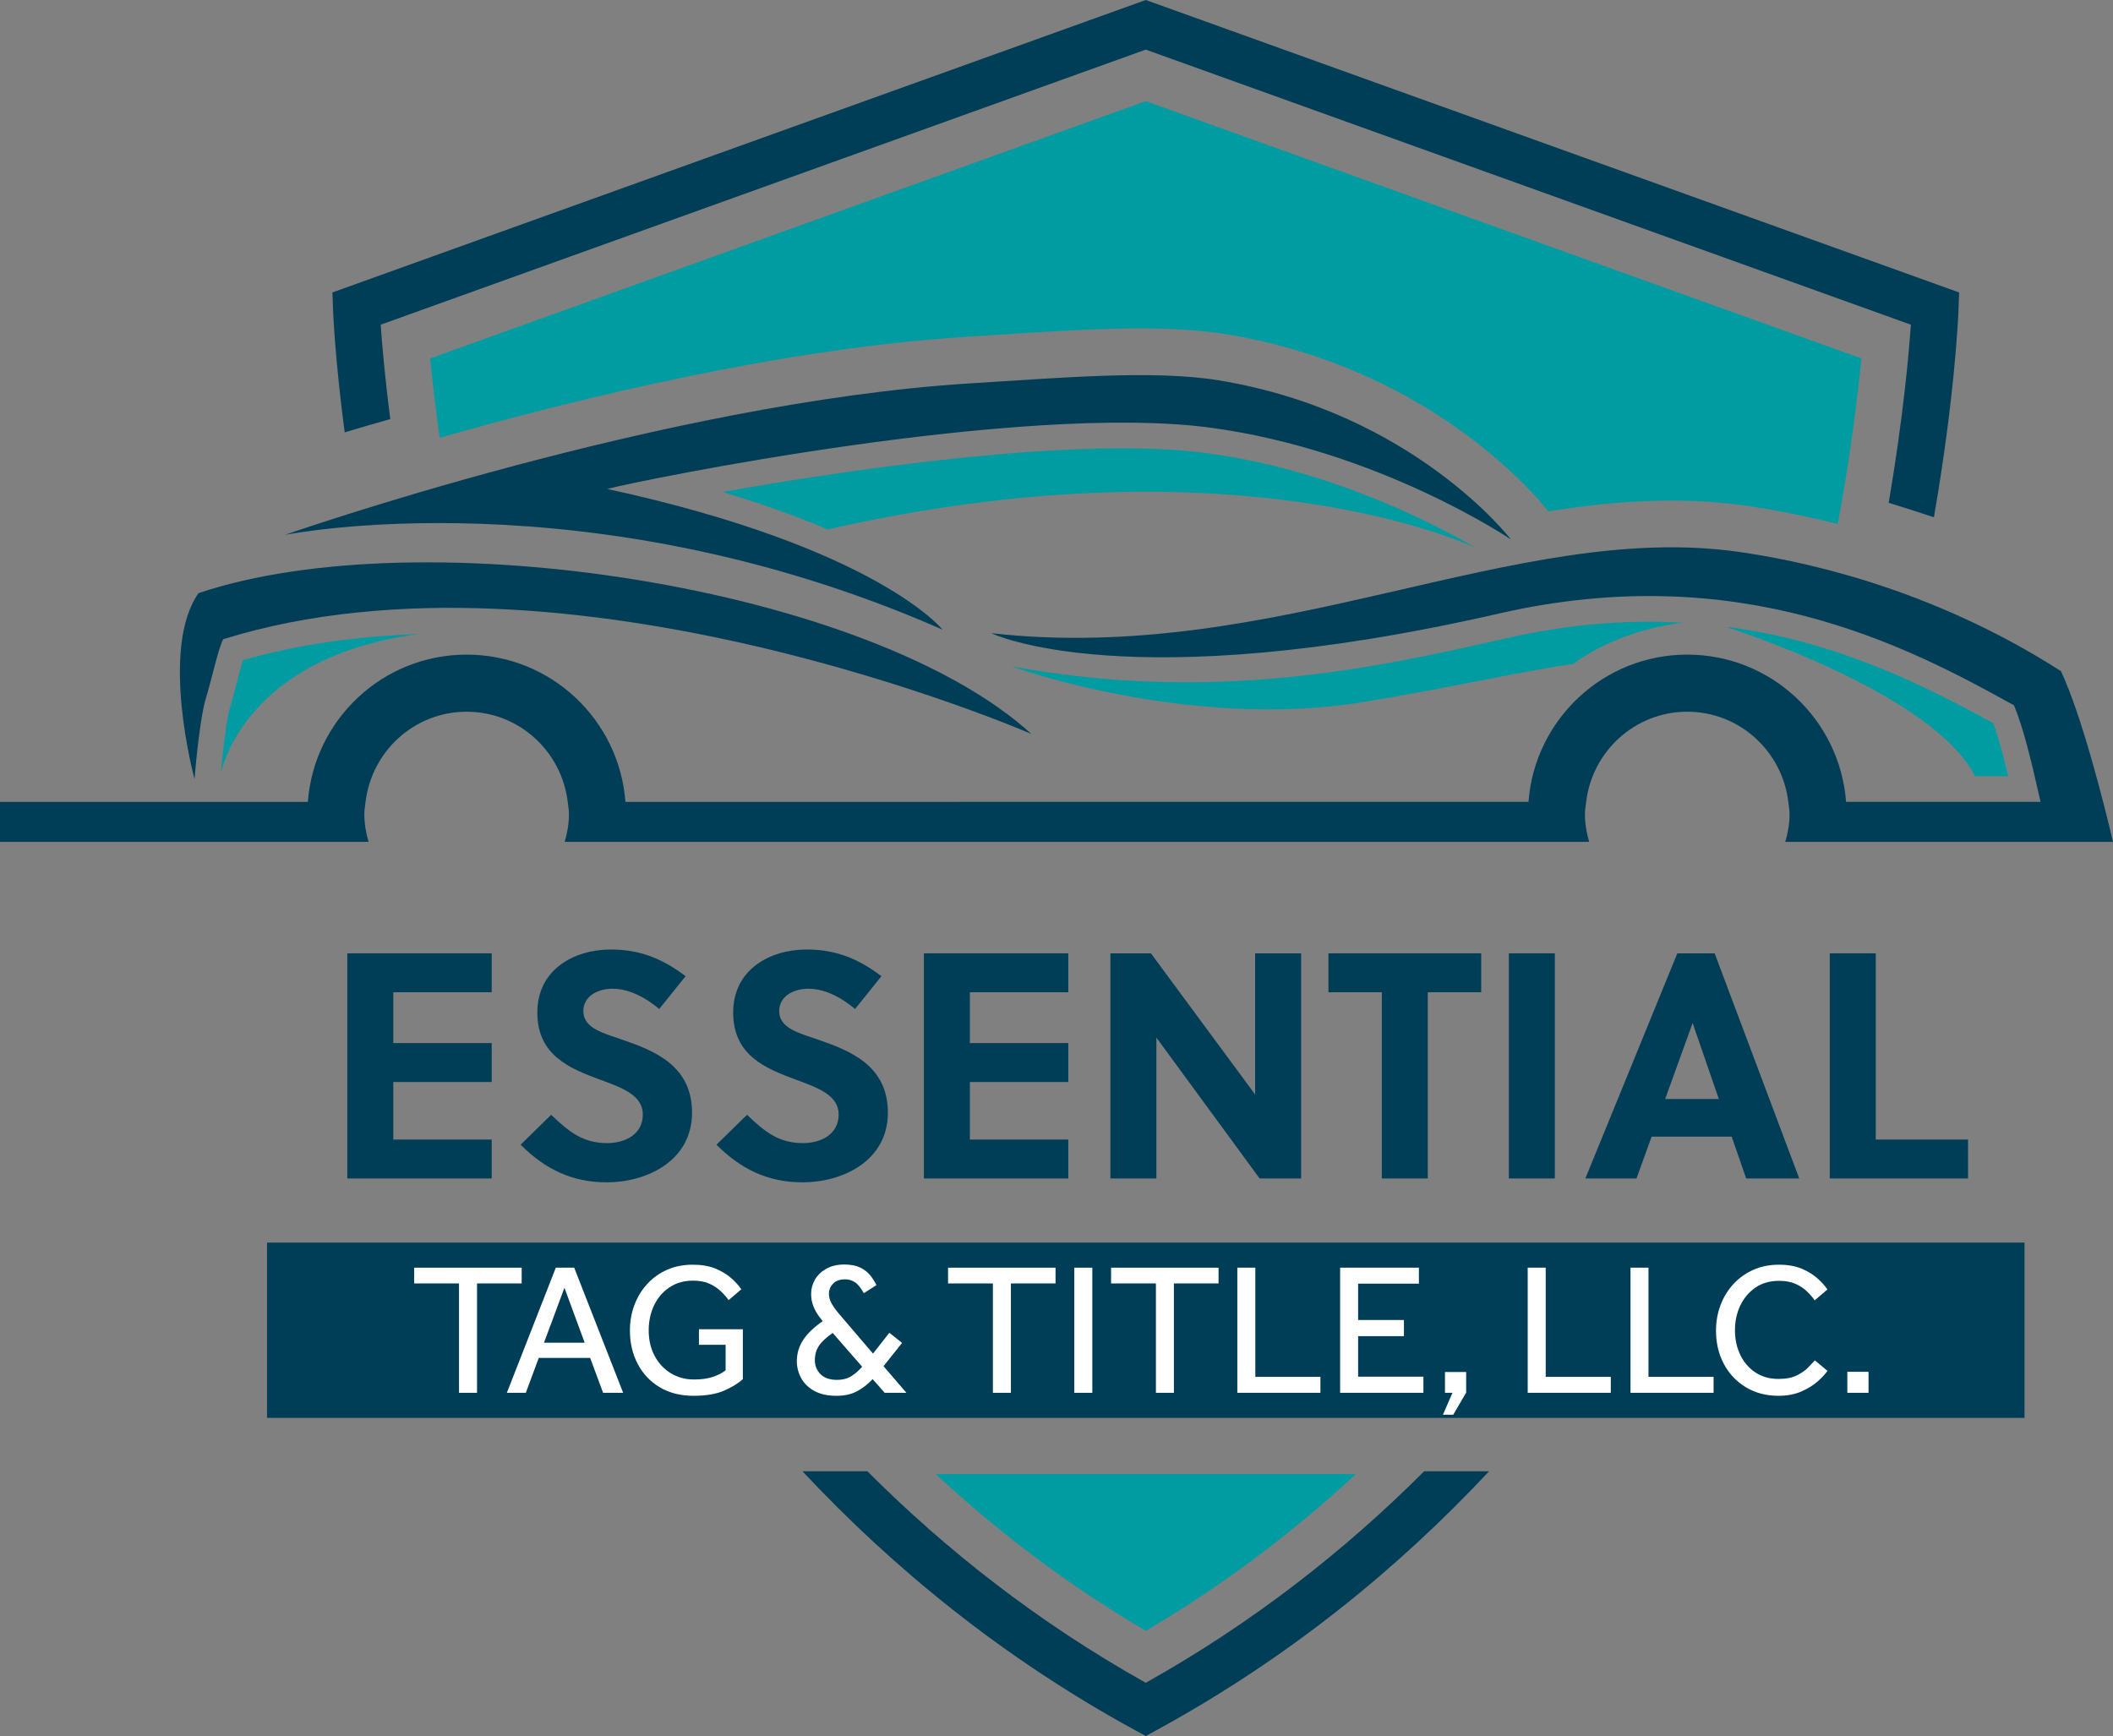 <?xml version="1.0" encoding="UTF-8"?><svg id="b" xmlns="http://www.w3.org/2000/svg" width="165.915" height="136.318" viewBox="0 0 165.915 136.318"><rect x="0" y="0" width="165.915" height="136.318" fill="#808080" stroke="none"/><defs><style>.d{fill:#003d57;}.d,.e,.f{stroke-width:0px;}.e{fill:#fff;}.f{fill:#009ca2;}</style></defs><g id="c"><path class="d" d="M74.008,49.44s-5.138-6.446-26.326-11.045c2.654-.707,32.554-6.797,47.367-4.812,13.211,1.77,23.574,8.76,23.591,8.775,0,0-7.653-9.989-22.951-12.494-5.073-.831-12.281-.209-19.501.239-24.101,1.495-53.815,11.896-53.815,11.896,0,0,23.797-4.796,51.635,7.441Z"/><path class="d" d="M16.137,54.935c.489-1.607,1.043-4.177,1.393-4.744,27.052-8.411,63.453,7.439,63.453,7.439-12.673-11.552-47.797-16.97-65.392-11.056-3.102,4.379-.315,14.604-.315,14.604.149-1.947.513-5.098.861-6.242Z"/><path class="d" d="M111.824,115.531c-6.194,6.197-13.42,11.883-21.857,16.605-8.436-4.722-15.663-10.408-21.857-16.605h-5.098c7.158,7.648,15.75,14.666,26.076,20.307l.879.481.879-.481c10.326-5.641,18.918-12.659,26.076-20.307h-5.098Z"/><path class="d" d="M27.064,33.949c1.087-.327,2.307-.685,3.582-1.043-.439-3.408-.655-5.97-.755-7.41L89.967,3.896l60.076,21.6c-.155,2.258-.596,7.263-1.74,13.987,1.159.354,2.371.739,3.549,1.136,1.664-9.588,1.916-15.866,1.932-16.318l.047-1.337L89.967,0,26.103,22.963l.048,1.337c.012.337.157,3.903.913,9.648Z"/><path class="d" d="M165.915,66.105c-.747-3.178-2.454-9.91-4.086-13.404-10.474-6.718-20.75-8.711-25.232-9.356-17.591-2.534-36.34,8.897-58.759,6.375,0,0,10.581,5.156,39.872-1.546,18.824-4.308,31.954,2.493,40.434,7.214.771,1.881,1.37,4.422,2.083,7.578h-15.271c-.489-6.466-5.878-11.563-12.469-11.563s-11.98,5.097-12.469,11.563H49.111c-.489-6.466-5.878-11.563-12.469-11.563s-11.98,5.097-12.469,11.563H0v3.141h28.944c-.209-.695-.336-1.423-.336-2.187,0-.327.058-.637.096-.954.478-3.976,3.834-7.08,7.937-7.08s7.459,3.103,7.937,7.08c.038.317.096.627.096.954,0,.763-.128,1.492-.336,2.187h80.449c-.209-.695-.336-1.423-.336-2.187,0-.327.058-.637.096-.954.478-3.976,3.834-7.08,7.937-7.08s7.459,3.103,7.937,7.08c.038.317.096.627.096.954,0,.763-.128,1.492-.336,2.187h25.732Z"/><path class="f" d="M73.466,115.746c4.866,4.511,10.337,8.685,16.501,12.314,6.164-3.629,11.635-7.803,16.501-12.314h-33.002Z"/><path class="f" d="M75.96,26.444l2.525-.162c3.907-.253,7.597-.493,11.04-.493,2.669,0,4.879.149,6.755.456,16.543,2.708,24.92,13.427,25.269,13.882l-.045.04c3.262-.525,6.491-.859,9.729-.859,2.032,0,4.013.137,5.886.407,2.092.301,4.524.758,7.187,1.443,1.011-5.51,1.562-10.027,1.85-13.015L89.967,7.941l-56.189,20.203c.158,1.644.397,3.754.746,6.23,11.012-3.137,27.078-7.039,41.437-7.93Z"/><rect class="d" x="20.967" y="97.573" width="138" height="13.763" transform="translate(179.934 208.909) rotate(180)"/><path class="f" d="M115.723,42.954c.01-.002.02-.004.03-.006-3.395-1.97-11.403-6.085-20.971-7.367-1.871-.251-4.115-.378-6.67-.378-9.859,0-22.862,1.911-31.377,3.428,3.242.971,5.963,1.971,8.239,2.942,31.282-7.114,49.379.755,50.749,1.382Z"/><path class="f" d="M32.897,49.791c-5.03.168-9.672.85-13.833,2.045-.13.464-.296,1.099-.422,1.581-.192.735-.39,1.488-.578,2.105-.236.779-.549,3.19-.724,5.161.394-1.58,2.944-9.254,15.556-10.892Z"/><path class="f" d="M107.044,55.127c6.876-1.118,12.165-2.375,16.493-2.996,3.981-2.906,8.681-3.225,8.681-3.225-.892-.052-1.796-.088-2.725-.088-3.693,0-7.506.444-11.334,1.32-10.123,2.317-22.911,5.101-38.753,2.18,0,0,13.819,5.056,27.638,2.809Z"/><path class="f" d="M135.693,49.285s16.036,5.078,19.389,11.664h2.61c-.388-1.621-.761-3.018-1.168-4.155-5.76-3.178-12.456-6.439-20.841-7.564v.058c.003-.001.006-.003.01-.004Z"/><path class="e" d="M36.043,109.367v-8.588h-3.521v-1.237h8.44v1.237h-3.505v8.588h-1.414Z"/><path class="e" d="M39.799,109.367l3.844-9.825h1.444l3.844,9.825h-1.576l-1.016-2.739h-4.036l-1.016,2.739h-1.488ZM42.715,105.435h3.196l-1.591-4.316-1.605,4.316Z"/><path class="e" d="M54.882,105.597v-1.223h3.447v3.918c-.363.334-.854.636-1.473.906-.619.27-1.419.404-2.401.404-1.021,0-1.905-.224-2.651-.67-.747-.446-1.324-1.058-1.731-1.834-.408-.775-.611-1.649-.611-2.622,0-.717.118-1.387.354-2.011.236-.623.572-1.173,1.009-1.649.437-.476.957-.847,1.561-1.112.604-.265,1.274-.397,2.011-.397.697,0,1.293.104,1.79.31.496.206.911.459,1.245.759s.594.587.781.861l-1.001.854c-.157-.226-.359-.457-.604-.692-.246-.235-.545-.435-.898-.597s-.781-.243-1.282-.243c-.717,0-1.338.177-1.863.53s-.928.825-1.208,1.414c-.28.59-.42,1.242-.42,1.959,0,.757.155,1.424.464,2.004.31.579.731,1.033,1.267,1.362s1.146.493,1.834.493c.569,0,1.056-.066,1.458-.199.402-.132.741-.307,1.016-.522v-2.003h-2.092Z"/><path class="e" d="M69.464,109.367l-.943-1.075c-.334.363-.727.673-1.178.928-.452.256-1.011.383-1.679.383s-1.232-.123-1.694-.368c-.462-.245-.81-.576-1.046-.994-.236-.417-.354-.871-.354-1.362,0-.608.167-1.166.501-1.672.334-.506.844-.994,1.532-1.466l-.177-.221c-.236-.295-.417-.599-.545-.913-.128-.314-.191-.648-.191-1.002,0-.402.101-.778.302-1.127s.499-.633.891-.854c.393-.221.864-.331,1.414-.331.501,0,.914.079,1.237.235.324.157.587.359.788.604s.366.506.494.78l-.987.634c-.246-.442-.486-.734-.722-.877-.235-.142-.481-.213-.736-.213-.422,0-.742.112-.958.339-.216.226-.324.49-.324.795,0,.266.071.522.213.773.142.25.332.513.567.788l2.681,3.138,1.281-1.636,1.002.796-1.458,1.826,1.797,2.092h-1.708ZM67.697,107.319l-2.312-2.651c-.511.354-.872.69-1.083,1.01-.211.319-.317.694-.317,1.127,0,.432.147.798.442,1.097.294.3.727.449,1.296.449.452,0,.832-.101,1.142-.302.309-.201.586-.444.832-.729Z"/><path class="e" d="M77.963,109.367v-8.588h-3.521v-1.237h8.44v1.237h-3.505v8.588h-1.414Z"/><path class="e" d="M84.356,109.367v-9.825h1.414v9.825h-1.414Z"/><path class="e" d="M90.763,109.367v-8.588h-3.521v-1.237h8.44v1.237h-3.506v8.588h-1.414Z"/><path class="e" d="M97.156,109.367v-9.825h1.414v8.573h5.111v1.252h-6.525Z"/><path class="e" d="M105.227,109.367v-9.825h6.187v1.253h-4.772v2.857h3.595v1.267h-3.595v3.182h5.126v1.267h-6.54Z"/><path class="e" d="M113.299,111.091l.751-1.724h-.589v-1.635h1.664v1.62l-1.016,1.738h-.811Z"/><path class="e" d="M119.957,109.367v-9.825h1.414v8.573h5.111v1.252h-6.525Z"/><path class="e" d="M128.028,109.367v-9.825h1.414v8.573h5.111v1.252h-6.525Z"/><path class="e" d="M142.506,106.819l.987.824c-.147.227-.394.494-.737.803-.344.31-.775.58-1.296.811s-1.124.346-1.812.346c-.963,0-1.814-.224-2.556-.67s-1.318-1.056-1.73-1.826c-.413-.771-.619-1.643-.619-2.615,0-.716.118-1.387.354-2.01.235-.624.572-1.174,1.009-1.65.438-.476.958-.849,1.562-1.119.604-.271,1.274-.405,2.011-.405.697,0,1.296.105,1.797.316.501.212.916.467,1.245.767.328.3.586.587.773.861l-1.002.854c-.157-.226-.356-.457-.597-.692-.241-.235-.54-.435-.898-.597s-.793-.243-1.304-.243c-.717,0-1.333.177-1.849.53s-.913.823-1.193,1.407c-.279.584-.42,1.234-.42,1.951,0,.707.141,1.351.42,1.93.28.58.676,1.039,1.187,1.377.51.339,1.114.509,1.812.509.589,0,1.07-.094,1.443-.28s.67-.395.891-.626c.222-.23.396-.414.523-.552Z"/><path class="e" d="M145.054,109.367v-1.649h1.664v1.649h-1.664Z"/><path class="d" d="M27.27,92.537v-17.678h11.339v3.056h-7.728v3.99h7.728v3.056h-7.728v4.521h7.728v3.056h-11.339Z"/><path class="d" d="M48.102,77.638c-1.212,0-2.298.606-2.298,1.768,0,1.364,1.667,1.742,3.03,2.223,2.5.858,5.505,2.02,5.505,5.732,0,3.838-3.611,5.479-6.692,5.479-2.727,0-4.849-1.035-6.768-2.954l2.399-2.349c1.439,1.389,2.55,2.222,4.394,2.222,1.414,0,2.803-.682,2.803-2.247,0-1.516-1.616-2.096-3.409-2.753-2.298-.858-4.874-1.868-4.874-5.252,0-3.359,2.854-4.95,5.783-4.95,2.272,0,4.065.732,5.858,2.096l-2.071,2.576c-.985-.833-2.298-1.591-3.662-1.591Z"/><path class="d" d="M63.48,77.638c-1.212,0-2.298.606-2.298,1.768,0,1.364,1.667,1.742,3.03,2.223,2.5.858,5.505,2.02,5.505,5.732,0,3.838-3.611,5.479-6.692,5.479-2.727,0-4.849-1.035-6.768-2.954l2.399-2.349c1.439,1.389,2.55,2.222,4.394,2.222,1.414,0,2.803-.682,2.803-2.247,0-1.516-1.616-2.096-3.409-2.753-2.298-.858-4.874-1.868-4.874-5.252,0-3.359,2.854-4.95,5.783-4.95,2.272,0,4.065.732,5.858,2.096l-2.071,2.576c-.985-.833-2.298-1.591-3.662-1.591Z"/><path class="d" d="M72.544,92.537v-17.678h11.339v3.056h-7.728v3.99h7.728v3.056h-7.728v4.521h7.728v3.056h-11.339Z"/><path class="d" d="M98.907,92.537l-8.106-11.061v11.061h-3.611v-17.678h3.182l8.183,11.087v-11.087h3.611v17.678h-3.258Z"/><path class="d" d="M112.112,77.915v14.622h-3.61v-14.622h-4.192v-3.056h11.995v3.056h-4.192Z"/><path class="d" d="M118.475,92.537v-17.678h3.611v17.678h-3.611Z"/><path class="d" d="M137.111,92.537l-1.137-3.283h-6.288l-1.187,3.283h-4.016l7.223-17.678h2.93l6.642,17.678h-4.167ZM130.747,86.3h4.218l-2.046-5.935h-.025l-2.146,5.935Z"/><path class="d" d="M143.674,92.537v-17.678h3.611v14.622h7.248v3.056h-10.859Z"/></g></svg>